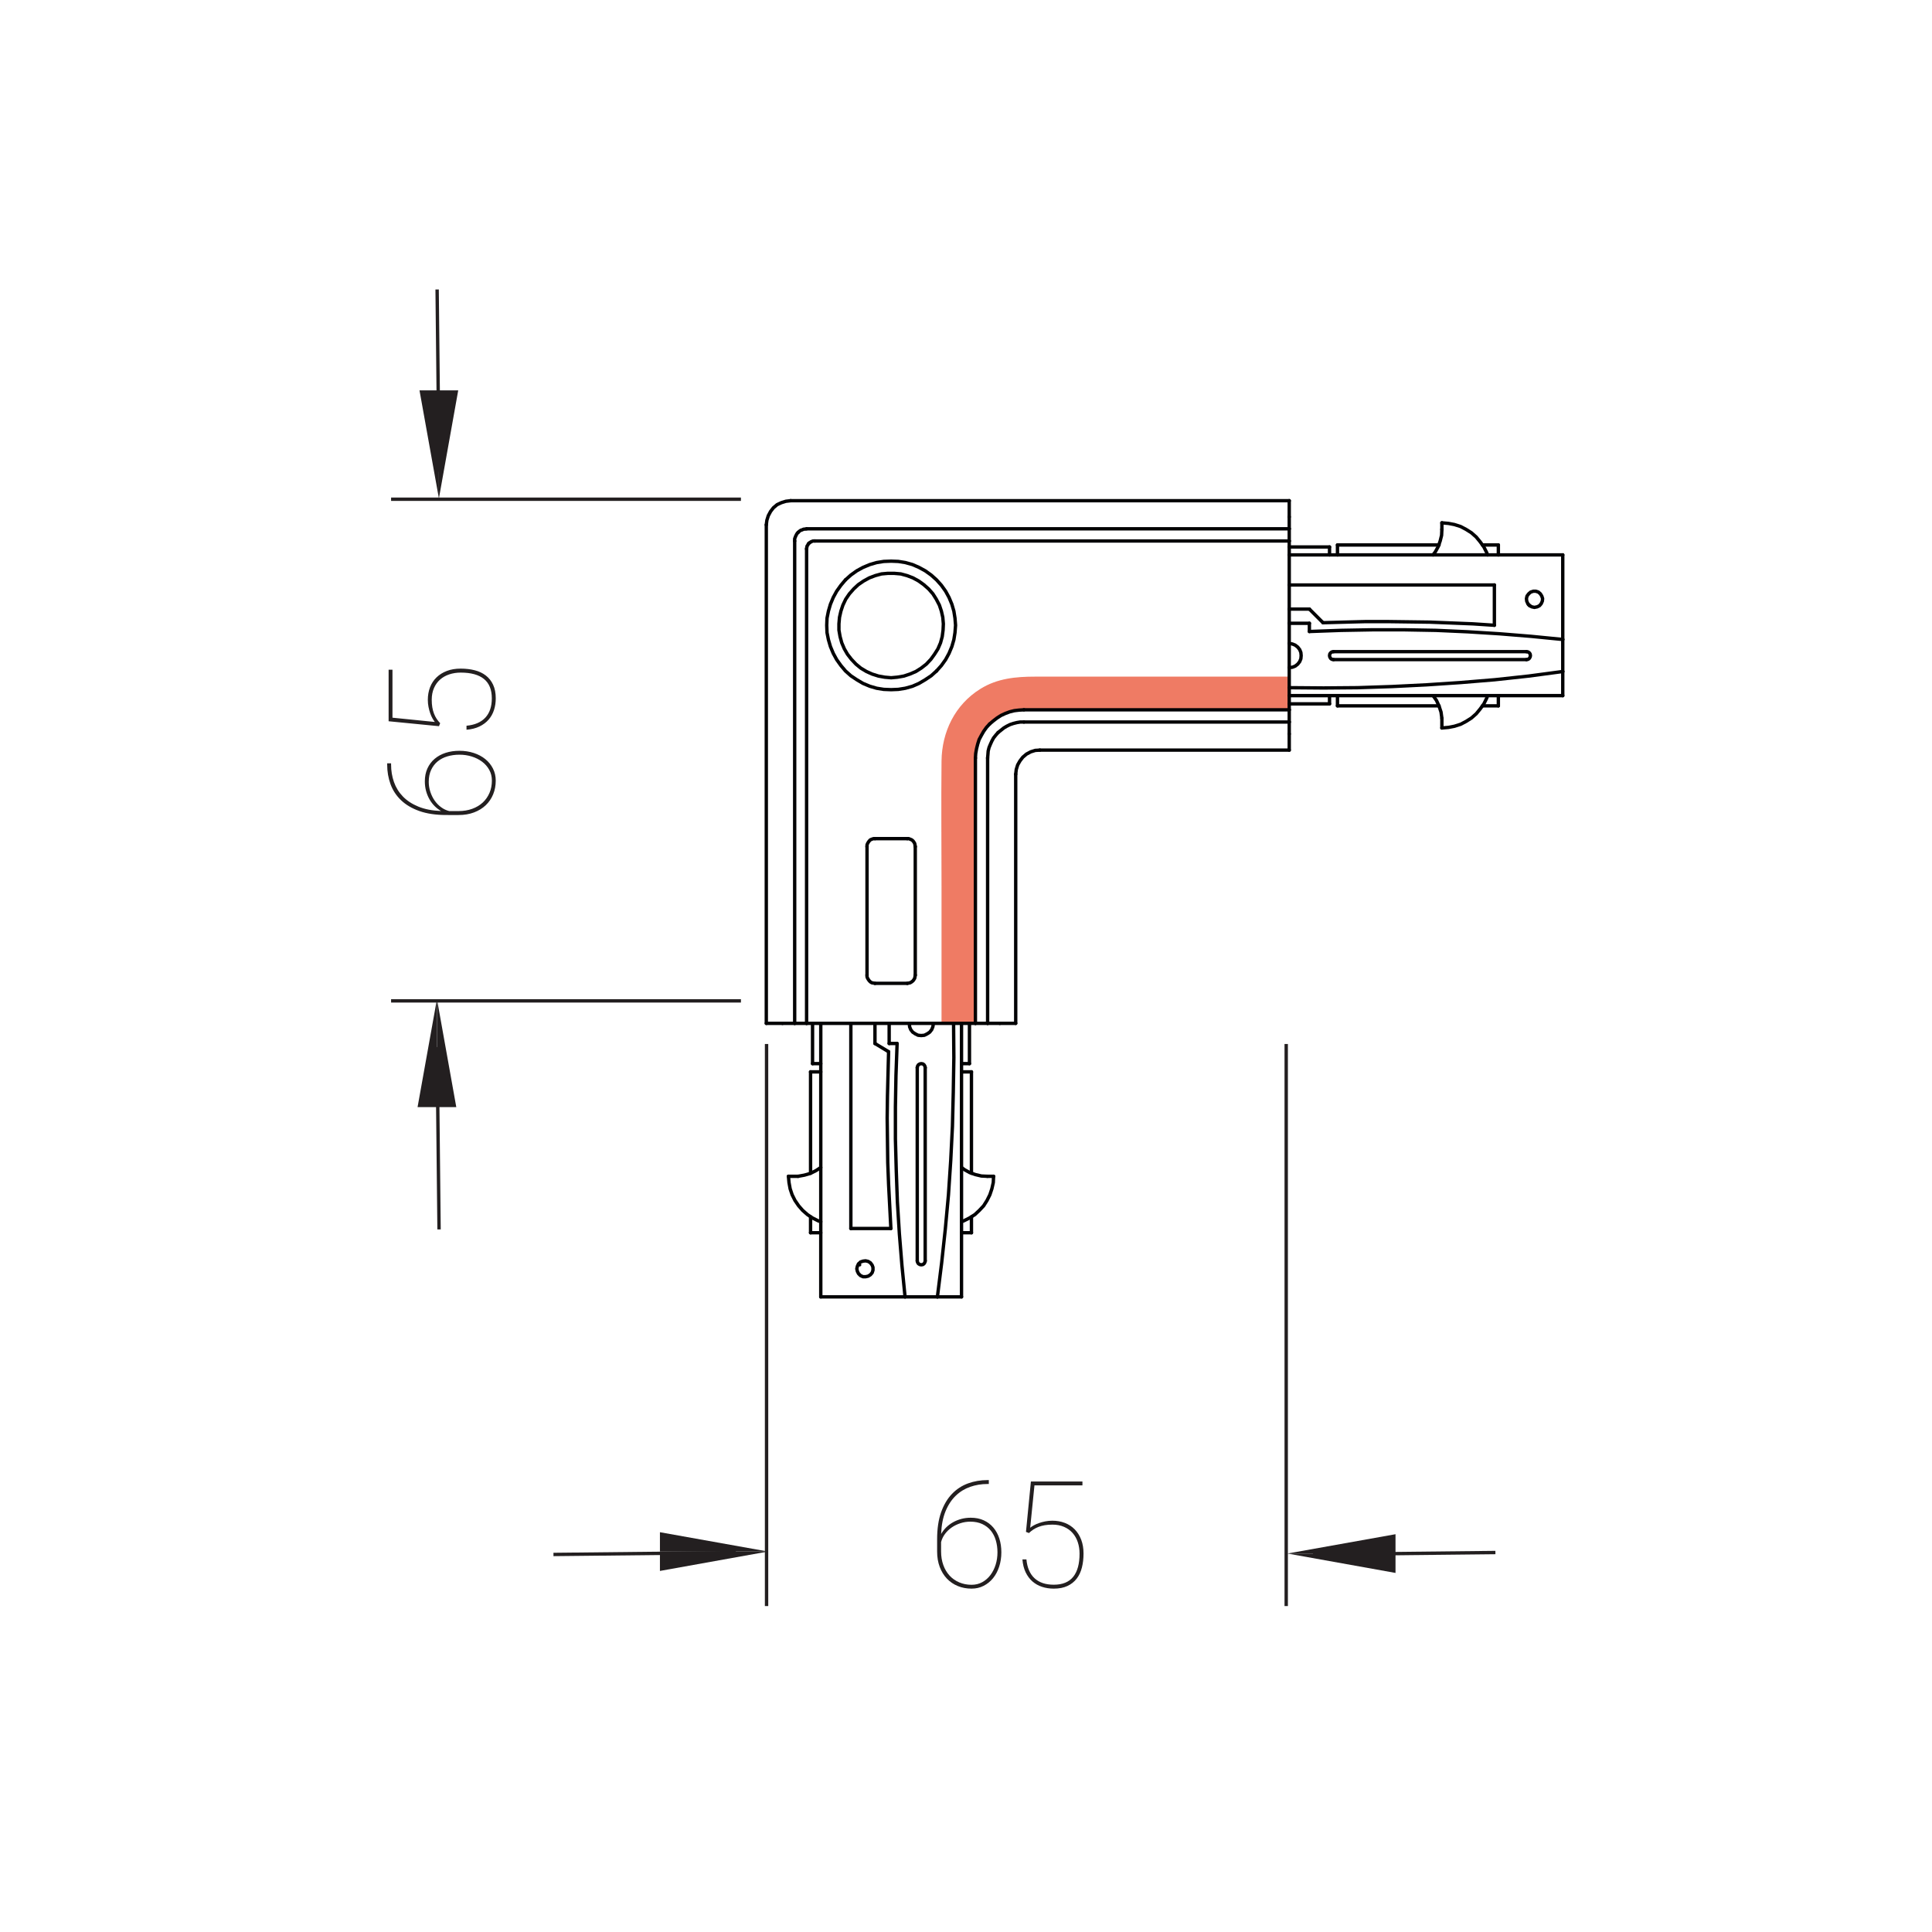 <?xml version="1.0" encoding="utf-8"?>
<!-- Generator: Adobe Illustrator 28.0.0, SVG Export Plug-In . SVG Version: 6.00 Build 0)  -->
<svg version="1.1" id="Слой_1" xmlns="http://www.w3.org/2000/svg" xmlns:xlink="http://www.w3.org/1999/xlink" x="0px" y="0px"
	 width="143px" height="143px" viewBox="0 0 143 143" enable-background="new 0 0 143 143" xml:space="preserve">
<g>
	<g opacity="0.75">
		<path fill="#E94F30" d="M95.413,50.082c-6.135,0-12.661,0-18.796,0c-1.427,0-2.805,0.128-4.058,0.91
			c-1.871,1.167-2.847,3.171-2.87,5.34c-0.034,3.118,0,6.239,0,9.358c0,3.183,0,6.855,0,10.038c1,0.024,1.292-0.045,2.5,0
			c0-5.952,0-12.393,0-18.344c0-1.107-0.069-2.185,0.568-3.169c0.87-1.343,2.239-1.632,3.706-1.632c3.253,0,6.505,0,9.758,0
			c2.934,0,6.186,0,9.12,0C95.387,51.116,95.413,50.082,95.413,50.082z"/>
	</g>
	<rect x="0" y="0" fill="none" width="143" height="143"/>
	
		<path fill-rule="evenodd" clip-rule="evenodd" fill="none" stroke="#231F20" stroke-width="0.25" stroke-linecap="round" stroke-linejoin="round" stroke-miterlimit="10" d="
		M140.555,71.537"/>
	
		<path fill="none" stroke="#231F20" stroke-width="0.25" stroke-linecap="round" stroke-linejoin="round" stroke-miterlimit="10" d="
		M140.555,69.691"/>
	
		<path fill-rule="evenodd" clip-rule="evenodd" fill="none" stroke="#231F20" stroke-width="0.25" stroke-linecap="round" stroke-linejoin="round" stroke-miterlimit="10" d="
		M104.281,63.867"/>
	
		<path fill="none" stroke="#231F20" stroke-width="0.25" stroke-linecap="round" stroke-linejoin="round" stroke-miterlimit="10" d="
		M104.281,62.021"/>
	
		<line fill-rule="evenodd" clip-rule="evenodd" fill="#231F20" stroke="#231F20" stroke-width="0.25" stroke-miterlimit="10" x1="32.497" y1="90.997" x2="32.354" y2="77.501"/>
	
		<line fill-rule="evenodd" clip-rule="evenodd" fill="#231F20" stroke="#231F20" stroke-width="0.25" stroke-miterlimit="10" x1="54.463" y1="114.913" x2="40.966" y2="115.056"/>
	
		<line fill-rule="evenodd" clip-rule="evenodd" fill="#231F20" stroke="#231F20" stroke-width="0.25" stroke-miterlimit="10" x1="110.685" y1="114.913" x2="97.188" y2="115.056"/>
	
		<line fill-rule="evenodd" clip-rule="evenodd" fill="#231F20" stroke="#231F20" stroke-width="0.25" stroke-miterlimit="10" x1="32.497" y1="34.923" x2="32.354" y2="21.426"/>
	
		<line fill-rule="evenodd" clip-rule="evenodd" fill="#231F20" stroke="#231F20" stroke-width="0.25" stroke-miterlimit="10" x1="28.947" y1="74.081" x2="54.841" y2="74.081"/>
	
		<line fill-rule="evenodd" clip-rule="evenodd" fill="#231F20" stroke="#231F20" stroke-width="0.25" stroke-miterlimit="10" x1="28.947" y1="36.951" x2="54.841" y2="36.951"/>
	<g>
		<polygon fill-rule="evenodd" clip-rule="evenodd" fill="#231F20" points="32.342,81.945 32.342,73.945 30.907,81.945 		"/>
		<polygon fill-rule="evenodd" clip-rule="evenodd" fill="#231F20" points="32.342,81.945 32.342,73.945 33.773,81.945 		"/>
	</g>
	<g>
		<polygon fill-rule="evenodd" clip-rule="evenodd" fill="#231F20" points="32.486,28.894 32.486,36.894 31.05,28.894 		"/>
		<polygon fill-rule="evenodd" clip-rule="evenodd" fill="#231F20" points="32.486,28.894 32.486,36.894 33.916,28.894 		"/>
	</g>
	<g>
		<g>
			<path fill="#231F20" d="M28.657,56.5h0.29v0.102c0,0.448,0.071,0.874,0.212,1.279c0.142,0.404,0.362,0.762,0.661,1.071
				c0.299,0.31,0.682,0.561,1.149,0.752c0.467,0.191,1.026,0.3,1.678,0.325c-0.172-0.098-0.331-0.219-0.478-0.365
				c-0.147-0.147-0.274-0.314-0.381-0.503c-0.107-0.188-0.191-0.394-0.252-0.617s-0.091-0.461-0.091-0.712
				c0-0.358,0.064-0.678,0.193-0.959s0.308-0.518,0.537-0.711s0.5-0.341,0.811-0.441c0.312-0.1,0.652-0.15,1.021-0.15
				c0.379,0,0.733,0.055,1.061,0.162c0.328,0.107,0.612,0.258,0.852,0.453s0.429,0.428,0.566,0.698
				c0.138,0.271,0.207,0.568,0.207,0.895c0,0.361-0.063,0.698-0.19,1.01c-0.127,0.312-0.31,0.581-0.548,0.809
				c-0.238,0.228-0.527,0.405-0.868,0.534s-0.722,0.193-1.144,0.193H33.04c-0.781,0-1.447-0.099-2.001-0.295
				c-0.553-0.197-1.006-0.465-1.358-0.804c-0.353-0.338-0.612-0.733-0.776-1.185s-0.247-0.931-0.247-1.439V56.5z M31.734,57.869
				c0,0.251,0.039,0.495,0.116,0.733c0.077,0.238,0.183,0.454,0.316,0.647c0.135,0.193,0.295,0.359,0.481,0.497
				s0.387,0.233,0.602,0.287h0.688c0.373,0,0.711-0.056,1.015-0.167c0.304-0.11,0.564-0.266,0.779-0.464
				c0.215-0.199,0.381-0.438,0.5-0.715s0.177-0.581,0.177-0.91c0-0.294-0.065-0.559-0.196-0.795
				c-0.131-0.236-0.307-0.438-0.529-0.604c-0.222-0.166-0.477-0.294-0.766-0.384c-0.288-0.09-0.591-0.134-0.91-0.134
				c-0.315,0-0.611,0.041-0.889,0.123c-0.278,0.082-0.519,0.207-0.723,0.373c-0.204,0.167-0.365,0.376-0.483,0.629
				C31.793,57.238,31.734,57.533,31.734,57.869z"/>
			<path fill="#231F20" d="M32.492,53.75l-3.728-0.365V49.57h0.285v3.551l3.137,0.316c-0.054-0.064-0.112-0.151-0.174-0.263
				c-0.063-0.111-0.119-0.237-0.169-0.379s-0.092-0.297-0.126-0.467c-0.034-0.17-0.051-0.347-0.051-0.529
				c0-0.337,0.055-0.646,0.164-0.929c0.109-0.283,0.269-0.527,0.478-0.73c0.21-0.205,0.465-0.364,0.766-0.479
				s0.641-0.172,1.021-0.172c0.376,0,0.723,0.04,1.039,0.121c0.317,0.08,0.591,0.209,0.822,0.387
				c0.23,0.177,0.412,0.405,0.542,0.685c0.131,0.279,0.196,0.616,0.196,1.01c0,0.308-0.044,0.597-0.132,0.864
				c-0.087,0.27-0.221,0.506-0.4,0.712s-0.405,0.374-0.677,0.505s-0.591,0.211-0.956,0.239v-0.296
				c0.612-0.057,1.078-0.258,1.396-0.602s0.478-0.817,0.478-1.423c0-0.645-0.194-1.123-0.583-1.437
				c-0.388-0.313-0.96-0.471-1.716-0.471c-0.304,0-0.588,0.044-0.852,0.132c-0.263,0.088-0.49,0.217-0.682,0.387
				c-0.192,0.17-0.342,0.381-0.451,0.632c-0.109,0.25-0.164,0.537-0.164,0.859c0,0.207,0.014,0.396,0.043,0.563
				s0.07,0.322,0.124,0.462s0.119,0.268,0.196,0.384c0.077,0.116,0.164,0.225,0.261,0.325L32.492,53.75z"/>
		</g>
	</g>
	
		<line fill-rule="evenodd" clip-rule="evenodd" fill="#231F20" stroke="#231F20" stroke-width="0.25" stroke-miterlimit="10" x1="95.201" y1="118.875" x2="95.201" y2="77.273"/>
	
		<line fill-rule="evenodd" clip-rule="evenodd" fill="#231F20" stroke="#231F20" stroke-width="0.25" stroke-miterlimit="10" x1="56.738" y1="118.875" x2="56.738" y2="77.273"/>
	<g>
		<polygon fill-rule="evenodd" clip-rule="evenodd" fill="#231F20" points="103.291,114.987 95.291,114.987 103.291,116.423 		"/>
		<polygon fill-rule="evenodd" clip-rule="evenodd" fill="#231F20" points="103.291,114.987 95.291,114.987 103.291,113.557 		"/>
	</g>
	<g>
		<polygon fill-rule="evenodd" clip-rule="evenodd" fill="#231F20" points="48.846,114.839 56.846,114.839 48.846,116.275 		"/>
		<polygon fill-rule="evenodd" clip-rule="evenodd" fill="#231F20" points="48.846,114.839 56.846,114.839 48.846,113.409 		"/>
	</g>
	<g>
		<g>
			<path fill="#231F20" d="M73.189,109.55v0.29h-0.102c-0.448,0-0.874,0.071-1.28,0.212c-0.404,0.142-0.762,0.362-1.071,0.661
				s-0.561,0.682-0.752,1.149c-0.191,0.467-0.3,1.026-0.325,1.679c0.098-0.172,0.219-0.331,0.365-0.479
				c0.147-0.146,0.314-0.273,0.503-0.381c0.188-0.107,0.394-0.191,0.617-0.253c0.224-0.061,0.461-0.091,0.712-0.091
				c0.359,0,0.678,0.064,0.959,0.193s0.518,0.308,0.711,0.537c0.193,0.229,0.341,0.499,0.441,0.811c0.1,0.312,0.15,0.652,0.15,1.021
				c0,0.38-0.055,0.733-0.162,1.061c-0.107,0.328-0.258,0.612-0.453,0.852c-0.195,0.24-0.428,0.429-0.698,0.566
				c-0.271,0.139-0.568,0.207-0.895,0.207c-0.361,0-0.698-0.063-1.01-0.19s-0.581-0.31-0.809-0.548s-0.405-0.527-0.534-0.867
				c-0.129-0.341-0.193-0.722-0.193-1.145v-0.902c0-0.78,0.099-1.447,0.295-2.001c0.197-0.553,0.465-1.006,0.804-1.358
				c0.338-0.353,0.733-0.611,1.185-0.776c0.452-0.164,0.931-0.247,1.44-0.247H73.189z M71.82,112.628
				c-0.251,0-0.495,0.038-0.733,0.115s-0.454,0.183-0.647,0.316c-0.193,0.135-0.359,0.295-0.497,0.481
				c-0.138,0.186-0.233,0.387-0.287,0.602v0.688c0,0.372,0.056,0.711,0.167,1.015c0.11,0.305,0.266,0.564,0.464,0.779
				c0.199,0.215,0.438,0.381,0.715,0.499s0.581,0.178,0.91,0.178c0.294,0,0.559-0.065,0.795-0.196s0.438-0.307,0.604-0.529
				c0.166-0.222,0.294-0.477,0.384-0.766c0.09-0.288,0.134-0.591,0.134-0.91c0-0.314-0.041-0.611-0.123-0.889
				s-0.207-0.519-0.373-0.723c-0.167-0.204-0.376-0.365-0.629-0.483C72.451,112.687,72.156,112.628,71.82,112.628z"/>
			<path fill="#231F20" d="M75.939,113.385l0.365-3.728h3.814v0.285h-3.551l-0.316,3.137c0.064-0.054,0.151-0.112,0.263-0.175
				s0.237-0.119,0.379-0.169c0.142-0.051,0.297-0.093,0.467-0.127c0.17-0.033,0.347-0.051,0.529-0.051
				c0.337,0,0.646,0.055,0.929,0.164c0.283,0.109,0.527,0.269,0.73,0.478c0.205,0.21,0.364,0.465,0.479,0.766
				s0.172,0.642,0.172,1.021c0,0.376-0.04,0.723-0.121,1.039c-0.08,0.317-0.209,0.591-0.387,0.822
				c-0.177,0.23-0.405,0.412-0.685,0.542c-0.279,0.131-0.616,0.196-1.01,0.196c-0.308,0-0.597-0.044-0.864-0.132
				c-0.27-0.087-0.506-0.221-0.712-0.399c-0.206-0.18-0.374-0.405-0.505-0.677c-0.131-0.272-0.211-0.591-0.239-0.956h0.296
				c0.057,0.612,0.258,1.077,0.602,1.396c0.344,0.318,0.817,0.478,1.423,0.478c0.645,0,1.123-0.194,1.437-0.583
				c0.313-0.388,0.471-0.96,0.471-1.716c0-0.304-0.044-0.588-0.132-0.852c-0.088-0.263-0.217-0.49-0.387-0.682
				s-0.381-0.342-0.632-0.451c-0.25-0.109-0.537-0.164-0.859-0.164c-0.207,0-0.396,0.015-0.563,0.043
				c-0.168,0.029-0.322,0.07-0.462,0.124s-0.268,0.119-0.384,0.195c-0.116,0.077-0.225,0.164-0.325,0.261L75.939,113.385z"/>
		</g>
	</g>
	<g>
		
			<polyline fill="none" stroke="#020204" stroke-width="0.25" stroke-linecap="round" stroke-linejoin="round" stroke-miterlimit="10" points="
			75.179,57.306 75.221,56.949 75.326,56.613 75.494,56.319 75.704,56.046 75.977,55.815 76.292,55.647 76.628,55.542 
			76.964,55.521 		"/>
		
			<polyline fill="none" stroke="#020204" stroke-width="0.25" stroke-linecap="round" stroke-linejoin="round" stroke-miterlimit="10" points="
			95.425,54.323 95.425,54.575 95.425,54.827 95.425,55.016 95.425,55.205 95.425,55.332 95.425,55.437 95.425,55.5 95.425,55.521 
					"/>
		
			<line fill="none" stroke="#020204" stroke-width="0.25" stroke-linecap="round" stroke-linejoin="round" stroke-miterlimit="10" x1="95.425" y1="55.521" x2="76.964" y2="55.521"/>
		
			<polyline fill="none" stroke="#020204" stroke-width="0.25" stroke-linecap="round" stroke-linejoin="round" stroke-miterlimit="10" points="
			75.179,75.745 75.158,75.745 75.095,75.745 75.011,75.745 74.864,75.745 74.696,75.745 74.486,75.745 74.255,75.745 
			74.003,75.745 		"/>
		
			<line fill="none" stroke="#020204" stroke-width="0.25" stroke-linecap="round" stroke-linejoin="round" stroke-miterlimit="10" x1="75.179" y1="57.306" x2="75.179" y2="75.745"/>
		
			<polyline fill="none" stroke="#020204" stroke-width="0.25" stroke-linecap="round" stroke-linejoin="round" stroke-miterlimit="10" points="
			95.425,37.06 95.425,37.081 95.425,37.144 95.425,37.249 95.425,37.375 95.425,37.564 95.425,37.753 95.425,37.984 95.425,38.257 
					"/>
		
			<line fill="none" stroke="#020204" stroke-width="0.25" stroke-linecap="round" stroke-linejoin="round" stroke-miterlimit="10" x1="58.525" y1="37.06" x2="95.425" y2="37.06"/>
		
			<polyline fill="none" stroke="#020204" stroke-width="0.25" stroke-linecap="round" stroke-linejoin="round" stroke-miterlimit="10" points="
			57.916,75.745 57.664,75.745 57.433,75.745 57.223,75.745 57.055,75.745 56.908,75.745 56.803,75.745 56.74,75.745 56.719,75.745 
					"/>
		
			<line fill="none" stroke="#020204" stroke-width="0.25" stroke-linecap="round" stroke-linejoin="round" stroke-miterlimit="10" x1="56.719" y1="75.745" x2="56.719" y2="38.845"/>
		
			<polyline fill="none" stroke="#020204" stroke-width="0.25" stroke-linecap="round" stroke-linejoin="round" stroke-miterlimit="10" points="
			58.525,37.06 58.168,37.102 57.832,37.207 57.517,37.354 57.244,37.585 57.034,37.858 56.866,38.173 56.761,38.509 56.719,38.845 
					"/>
		
			<line fill="none" stroke="#020204" stroke-width="0.25" stroke-linecap="round" stroke-linejoin="round" stroke-miterlimit="10" x1="95.425" y1="53.441" x2="95.425" y2="52.538"/>
		
			<line fill="none" stroke="#020204" stroke-width="0.25" stroke-linecap="round" stroke-linejoin="round" stroke-miterlimit="10" x1="72.197" y1="75.745" x2="73.1" y2="75.745"/>
		
			<line fill="none" stroke="#020204" stroke-width="0.25" stroke-linecap="round" stroke-linejoin="round" stroke-miterlimit="10" x1="95.425" y1="40.042" x2="95.425" y2="39.139"/>
		
			<line fill="none" stroke="#020204" stroke-width="0.25" stroke-linecap="round" stroke-linejoin="round" stroke-miterlimit="10" x1="58.819" y1="75.745" x2="59.701" y2="75.745"/>
		
			<polyline fill="none" stroke="#020204" stroke-width="0.25" stroke-linecap="round" stroke-linejoin="round" stroke-miterlimit="10" points="
			65.96,50.165 66.422,50.123 66.905,50.039 67.346,49.892 67.787,49.703 68.186,49.451 68.564,49.157 68.9,48.8 69.173,48.422 
			69.425,48.023 69.614,47.582 69.74,47.12 69.803,46.637 69.824,46.175 69.782,45.692 69.677,45.23 69.53,44.789 69.299,44.348 
			69.047,43.949 68.732,43.592 68.375,43.277 67.997,43.004 67.577,42.773 67.136,42.605 66.674,42.479 66.191,42.437 
			65.708,42.437 65.246,42.479 64.783,42.605 64.342,42.773 63.922,43.004 63.523,43.277 63.187,43.592 62.872,43.949 
			62.599,44.348 62.389,44.789 62.242,45.23 62.137,45.692 62.095,46.175 62.095,46.637 62.179,47.12 62.305,47.582 62.494,48.023 
			62.725,48.422 63.019,48.8 63.355,49.157 63.712,49.451 64.132,49.703 64.552,49.892 65.015,50.039 65.477,50.123 65.96,50.165 		
			"/>
		
			<polyline fill="none" stroke="#020204" stroke-width="0.25" stroke-linecap="round" stroke-linejoin="round" stroke-miterlimit="10" points="
			73.1,56.109 73.121,55.857 73.142,55.584 73.205,55.332 73.31,55.079 73.415,54.848 73.541,54.617 73.709,54.407 73.877,54.218 		
			"/>
		
			<line fill="none" stroke="#020204" stroke-width="0.25" stroke-linecap="round" stroke-linejoin="round" stroke-miterlimit="10" x1="73.1" y1="75.745" x2="73.1" y2="56.109"/>
		
			<line fill="none" stroke="#020204" stroke-width="0.25" stroke-linecap="round" stroke-linejoin="round" stroke-miterlimit="10" x1="74.003" y1="75.745" x2="73.1" y2="75.745"/>
		
			<line fill="none" stroke="#020204" stroke-width="0.25" stroke-linecap="round" stroke-linejoin="round" stroke-miterlimit="10" x1="95.425" y1="54.323" x2="95.425" y2="53.441"/>
		
			<line fill="none" stroke="#020204" stroke-width="0.25" stroke-linecap="round" stroke-linejoin="round" stroke-miterlimit="10" x1="75.788" y1="53.441" x2="95.425" y2="53.441"/>
		
			<polyline fill="none" stroke="#020204" stroke-width="0.25" stroke-linecap="round" stroke-linejoin="round" stroke-miterlimit="10" points="
			73.877,54.218 74.087,54.05 74.297,53.882 74.507,53.756 74.759,53.63 75.011,53.546 75.263,53.483 75.515,53.441 75.788,53.441 
					"/>
		
			<polyline fill="none" stroke="#020204" stroke-width="0.25" stroke-linecap="round" stroke-linejoin="round" stroke-miterlimit="10" points="
			59.701,40.631 59.701,40.568 59.722,40.526 59.722,40.463 59.743,40.4 59.785,40.358 59.806,40.295 59.848,40.252 59.869,40.21 		
			"/>
		
			<line fill="none" stroke="#020204" stroke-width="0.25" stroke-linecap="round" stroke-linejoin="round" stroke-miterlimit="10" x1="64.762" y1="72.784" x2="67.157" y2="72.784"/>
		
			<polyline fill="none" stroke="#020204" stroke-width="0.25" stroke-linecap="round" stroke-linejoin="round" stroke-miterlimit="10" points="
			64.174,72.175 64.174,72.301 64.216,72.406 64.279,72.511 64.342,72.595 64.426,72.679 64.531,72.742 64.657,72.763 
			64.762,72.784 		"/>
		
			<line fill="none" stroke="#020204" stroke-width="0.25" stroke-linecap="round" stroke-linejoin="round" stroke-miterlimit="10" x1="64.174" y1="62.661" x2="64.174" y2="72.175"/>
		
			<polyline fill="none" stroke="#020204" stroke-width="0.25" stroke-linecap="round" stroke-linejoin="round" stroke-miterlimit="10" points="
			64.762,62.073 64.657,62.073 64.531,62.115 64.426,62.157 64.342,62.241 64.279,62.325 64.216,62.43 64.174,62.535 64.174,62.661 
					"/>
		
			<line fill="none" stroke="#020204" stroke-width="0.25" stroke-linecap="round" stroke-linejoin="round" stroke-miterlimit="10" x1="67.157" y1="62.073" x2="64.762" y2="62.073"/>
		
			<polyline fill="none" stroke="#020204" stroke-width="0.25" stroke-linecap="round" stroke-linejoin="round" stroke-miterlimit="10" points="
			67.745,62.661 67.724,62.535 67.703,62.43 67.64,62.325 67.577,62.241 67.472,62.157 67.367,62.115 67.262,62.073 67.157,62.073 
					"/>
		
			<line fill="none" stroke="#020204" stroke-width="0.25" stroke-linecap="round" stroke-linejoin="round" stroke-miterlimit="10" x1="67.745" y1="72.175" x2="67.745" y2="62.661"/>
		
			<polyline fill="none" stroke="#020204" stroke-width="0.25" stroke-linecap="round" stroke-linejoin="round" stroke-miterlimit="10" points="
			67.157,72.784 67.262,72.763 67.367,72.742 67.472,72.679 67.577,72.595 67.64,72.511 67.703,72.406 67.724,72.301 67.745,72.175 
					"/>
		
			<polyline fill="none" stroke="#020204" stroke-width="0.25" stroke-linecap="round" stroke-linejoin="round" stroke-miterlimit="10" points="
			69.32,49.661 68.921,50.018 68.48,50.312 68.018,50.585 67.535,50.795 67.01,50.942 66.485,51.026 65.96,51.047 65.414,51.026 
			64.888,50.942 64.384,50.795 63.88,50.585 63.418,50.312 62.977,50.018 62.578,49.661 62.242,49.262 61.927,48.821 61.675,48.359 
			61.465,47.855 61.318,47.351 61.213,46.826 61.192,46.28 61.213,45.755 61.318,45.23 61.465,44.726 61.675,44.222 61.927,43.76 
			62.242,43.319 62.578,42.92 		"/>
		
			<line fill="none" stroke="#020204" stroke-width="0.25" stroke-linecap="round" stroke-linejoin="round" stroke-miterlimit="10" x1="59.701" y1="75.745" x2="59.701" y2="40.631"/>
		
			<line fill="none" stroke="#020204" stroke-width="0.25" stroke-linecap="round" stroke-linejoin="round" stroke-miterlimit="10" x1="72.197" y1="75.745" x2="59.701" y2="75.745"/>
		
			<line fill="none" stroke="#020204" stroke-width="0.25" stroke-linecap="round" stroke-linejoin="round" stroke-miterlimit="10" x1="72.197" y1="56.109" x2="72.197" y2="75.745"/>
		
			<polyline fill="none" stroke="#020204" stroke-width="0.25" stroke-linecap="round" stroke-linejoin="round" stroke-miterlimit="10" points="
			72.197,56.109 72.218,55.773 72.281,55.416 72.365,55.079 72.47,54.743 72.638,54.428 72.806,54.134 73.016,53.84 73.247,53.588 
					"/>
		
			<line fill="none" stroke="#020204" stroke-width="0.25" stroke-linecap="round" stroke-linejoin="round" stroke-miterlimit="10" x1="95.425" y1="52.538" x2="95.425" y2="40.042"/>
		
			<line fill="none" stroke="#020204" stroke-width="0.25" stroke-linecap="round" stroke-linejoin="round" stroke-miterlimit="10" x1="60.31" y1="40.042" x2="95.425" y2="40.042"/>
		
			<polyline fill="none" stroke="#020204" stroke-width="0.25" stroke-linecap="round" stroke-linejoin="round" stroke-miterlimit="10" points="
			59.869,40.21 59.932,40.168 59.974,40.147 60.016,40.105 60.079,40.084 60.121,40.063 60.184,40.042 60.247,40.042 60.31,40.042 
					"/>
		
			<polyline fill="none" stroke="#020204" stroke-width="0.25" stroke-linecap="round" stroke-linejoin="round" stroke-miterlimit="10" points="
			69.32,49.661 69.677,49.262 69.992,48.821 70.244,48.359 70.454,47.855 70.601,47.351 70.685,46.826 70.727,46.28 70.685,45.755 
			70.601,45.23 70.454,44.726 70.244,44.222 69.992,43.76 69.677,43.319 69.32,42.92 68.921,42.563 68.48,42.248 68.018,41.996 
			67.535,41.786 67.01,41.639 66.485,41.555 65.96,41.534 65.414,41.555 64.888,41.639 64.384,41.786 63.88,41.996 63.418,42.248 
			62.977,42.563 62.578,42.92 		"/>
		
			<polyline fill="none" stroke="#020204" stroke-width="0.25" stroke-linecap="round" stroke-linejoin="round" stroke-miterlimit="10" points="
			75.788,52.538 75.431,52.559 75.074,52.601 74.738,52.685 74.402,52.811 74.087,52.958 73.793,53.147 73.52,53.357 73.247,53.588 
					"/>
		
			<line fill="none" stroke="#020204" stroke-width="0.25" stroke-linecap="round" stroke-linejoin="round" stroke-miterlimit="10" x1="95.425" y1="52.538" x2="75.788" y2="52.538"/>
		
			<line fill="none" stroke="#020204" stroke-width="0.25" stroke-linecap="round" stroke-linejoin="round" stroke-miterlimit="10" x1="58.819" y1="75.745" x2="57.916" y2="75.745"/>
		
			<line fill="none" stroke="#020204" stroke-width="0.25" stroke-linecap="round" stroke-linejoin="round" stroke-miterlimit="10" x1="58.819" y1="40.042" x2="58.819" y2="75.745"/>
		
			<polyline fill="none" stroke="#020204" stroke-width="0.25" stroke-linecap="round" stroke-linejoin="round" stroke-miterlimit="10" points="
			58.819,40.042 58.819,39.958 58.819,39.874 58.861,39.769 58.882,39.706 58.924,39.622 58.966,39.538 59.008,39.475 
			59.071,39.412 		"/>
		
			<line fill="none" stroke="#020204" stroke-width="0.25" stroke-linecap="round" stroke-linejoin="round" stroke-miterlimit="10" x1="95.425" y1="39.139" x2="95.425" y2="38.257"/>
		
			<polyline fill="none" stroke="#020204" stroke-width="0.25" stroke-linecap="round" stroke-linejoin="round" stroke-miterlimit="10" points="
			59.701,39.139 59.617,39.16 59.533,39.16 59.449,39.181 59.365,39.223 59.281,39.244 59.218,39.286 59.134,39.349 59.071,39.412 
					"/>
		
			<line fill="none" stroke="#020204" stroke-width="0.25" stroke-linecap="round" stroke-linejoin="round" stroke-miterlimit="10" x1="95.425" y1="39.139" x2="59.701" y2="39.139"/>
		
			<polyline fill="none" stroke="#020204" stroke-width="0.25" stroke-linecap="round" stroke-linejoin="round" stroke-miterlimit="10" points="
			59.071,87.065 59.533,86.981 59.974,86.855 60.394,86.645 60.751,86.414 		"/>
		
			<line fill="none" stroke="#020204" stroke-width="0.25" stroke-linecap="round" stroke-linejoin="round" stroke-miterlimit="10" x1="58.357" y1="87.065" x2="59.071" y2="87.065"/>
		
			<polyline fill="none" stroke="#020204" stroke-width="0.25" stroke-linecap="round" stroke-linejoin="round" stroke-miterlimit="10" points="
			60.751,90.425 60.562,90.362 60.142,90.152 59.764,89.9 59.407,89.585 59.113,89.249 58.84,88.85 58.63,88.43 58.483,87.989 
			58.399,87.527 58.357,87.065 		"/>
		
			<polyline fill="none" stroke="#020204" stroke-width="0.25" stroke-linecap="round" stroke-linejoin="round" stroke-miterlimit="10" points="
			73.541,87.065 73.52,87.527 73.415,87.989 73.268,88.43 73.058,88.85 72.806,89.249 72.491,89.585 72.155,89.9 71.756,90.152 
			71.336,90.362 71.168,90.425 		"/>
		
			<line fill="none" stroke="#020204" stroke-width="0.25" stroke-linecap="round" stroke-linejoin="round" stroke-miterlimit="10" x1="73.079" y1="87.065" x2="73.541" y2="87.065"/>
		
			<polyline fill="none" stroke="#020204" stroke-width="0.25" stroke-linecap="round" stroke-linejoin="round" stroke-miterlimit="10" points="
			71.168,86.414 71.399,86.582 71.777,86.792 72.197,86.939 72.638,87.044 73.079,87.065 		"/>
		
			<line fill="none" stroke="#020204" stroke-width="0.25" stroke-linecap="round" stroke-linejoin="round" stroke-miterlimit="10" x1="71.903" y1="91.244" x2="71.168" y2="91.244"/>
		
			<line fill="none" stroke="#020204" stroke-width="0.25" stroke-linecap="round" stroke-linejoin="round" stroke-miterlimit="10" x1="71.903" y1="79.336" x2="71.168" y2="79.336"/>
		
			<line fill="none" stroke="#020204" stroke-width="0.25" stroke-linecap="round" stroke-linejoin="round" stroke-miterlimit="10" x1="71.903" y1="90.068" x2="71.903" y2="91.244"/>
		
			<line fill="none" stroke="#020204" stroke-width="0.25" stroke-linecap="round" stroke-linejoin="round" stroke-miterlimit="10" x1="71.903" y1="79.336" x2="71.903" y2="86.834"/>
		
			<line fill="none" stroke="#020204" stroke-width="0.25" stroke-linecap="round" stroke-linejoin="round" stroke-miterlimit="10" x1="60.751" y1="91.244" x2="59.995" y2="91.244"/>
		
			<line fill="none" stroke="#020204" stroke-width="0.25" stroke-linecap="round" stroke-linejoin="round" stroke-miterlimit="10" x1="60.751" y1="79.336" x2="59.995" y2="79.336"/>
		
			<line fill="none" stroke="#020204" stroke-width="0.25" stroke-linecap="round" stroke-linejoin="round" stroke-miterlimit="10" x1="59.995" y1="90.068" x2="59.995" y2="91.244"/>
		
			<line fill="none" stroke="#020204" stroke-width="0.25" stroke-linecap="round" stroke-linejoin="round" stroke-miterlimit="10" x1="59.995" y1="79.336" x2="59.995" y2="86.834"/>
		
			<line fill="none" stroke="#020204" stroke-width="0.25" stroke-linecap="round" stroke-linejoin="round" stroke-miterlimit="10" x1="71.168" y1="78.727" x2="71.756" y2="78.727"/>
		
			<line fill="none" stroke="#020204" stroke-width="0.25" stroke-linecap="round" stroke-linejoin="round" stroke-miterlimit="10" x1="71.756" y1="75.745" x2="71.756" y2="78.727"/>
		
			<line fill="none" stroke="#020204" stroke-width="0.25" stroke-linecap="round" stroke-linejoin="round" stroke-miterlimit="10" x1="60.142" y1="75.745" x2="60.142" y2="78.727"/>
		
			<line fill="none" stroke="#020204" stroke-width="0.25" stroke-linecap="round" stroke-linejoin="round" stroke-miterlimit="10" x1="60.142" y1="78.727" x2="60.751" y2="78.727"/>
		
			<line fill="none" stroke="#020204" stroke-width="0.25" stroke-linecap="round" stroke-linejoin="round" stroke-miterlimit="10" x1="63.544" y1="93.554" x2="63.628" y2="93.617"/>
		
			<polyline fill="none" stroke="#020204" stroke-width="0.25" stroke-linecap="round" stroke-linejoin="round" stroke-miterlimit="10" points="
			69.383,95.99 69.698,93.47 69.971,90.95 70.202,88.43 70.37,85.889 70.496,83.368 70.559,80.827 70.601,78.286 70.58,75.745 		"/>
		
			<line fill="none" stroke="#020204" stroke-width="0.25" stroke-linecap="round" stroke-linejoin="round" stroke-miterlimit="10" x1="71.168" y1="95.99" x2="69.383" y2="95.99"/>
		
			<line fill="none" stroke="#020204" stroke-width="0.25" stroke-linecap="round" stroke-linejoin="round" stroke-miterlimit="10" x1="71.168" y1="95.99" x2="71.168" y2="75.745"/>
		
			<polyline fill="none" stroke="#020204" stroke-width="0.25" stroke-linecap="round" stroke-linejoin="round" stroke-miterlimit="10" points="
			63.418,93.911 63.46,93.722 63.544,93.554 63.691,93.407 63.88,93.344 64.069,93.323 64.258,93.365 64.426,93.47 64.552,93.638 
			64.615,93.806 64.615,94.016 64.552,94.205 64.426,94.352 64.258,94.457 64.069,94.499 63.88,94.499 63.691,94.415 63.544,94.268 
			63.46,94.1 63.418,93.911 		"/>
		
			<line fill="none" stroke="#020204" stroke-width="0.25" stroke-linecap="round" stroke-linejoin="round" stroke-miterlimit="10" x1="62.977" y1="90.929" x2="65.939" y2="90.929"/>
		
			<line fill="none" stroke="#020204" stroke-width="0.25" stroke-linecap="round" stroke-linejoin="round" stroke-miterlimit="10" x1="62.977" y1="75.745" x2="62.977" y2="90.929"/>
		
			<line fill="none" stroke="#020204" stroke-width="0.25" stroke-linecap="round" stroke-linejoin="round" stroke-miterlimit="10" x1="60.751" y1="95.99" x2="60.751" y2="75.745"/>
		
			<line fill="none" stroke="#020204" stroke-width="0.25" stroke-linecap="round" stroke-linejoin="round" stroke-miterlimit="10" x1="66.989" y1="95.99" x2="60.751" y2="95.99"/>
		
			<polyline fill="none" stroke="#020204" stroke-width="0.25" stroke-linecap="round" stroke-linejoin="round" stroke-miterlimit="10" points="
			66.401,77.236 66.317,79.588 66.275,81.94 66.275,84.292 66.338,86.624 66.422,88.976 66.569,91.328 66.758,93.659 66.989,95.99 
					"/>
		
			<line fill="none" stroke="#020204" stroke-width="0.25" stroke-linecap="round" stroke-linejoin="round" stroke-miterlimit="10" x1="65.813" y1="77.236" x2="66.401" y2="77.236"/>
		
			<line fill="none" stroke="#020204" stroke-width="0.25" stroke-linecap="round" stroke-linejoin="round" stroke-miterlimit="10" x1="65.813" y1="75.745" x2="65.813" y2="77.236"/>
		
			<line fill="none" stroke="#020204" stroke-width="0.25" stroke-linecap="round" stroke-linejoin="round" stroke-miterlimit="10" x1="64.762" y1="77.236" x2="64.762" y2="75.745"/>
		
			<line fill="none" stroke="#020204" stroke-width="0.25" stroke-linecap="round" stroke-linejoin="round" stroke-miterlimit="10" x1="65.771" y1="77.845" x2="64.762" y2="77.236"/>
		
			<polyline fill="none" stroke="#020204" stroke-width="0.25" stroke-linecap="round" stroke-linejoin="round" stroke-miterlimit="10" points="
			65.939,90.929 65.855,89.291 65.771,87.674 65.708,86.036 65.687,84.397 65.666,82.759 65.687,81.121 65.729,79.483 
			65.771,77.845 		"/>
		
			<line fill="none" stroke="#020204" stroke-width="0.25" stroke-linecap="round" stroke-linejoin="round" stroke-miterlimit="10" x1="98.995" y1="51.488" x2="98.995" y2="52.244"/>
		
			<line fill="none" stroke="#020204" stroke-width="0.25" stroke-linecap="round" stroke-linejoin="round" stroke-miterlimit="10" x1="110.903" y1="51.488" x2="110.903" y2="52.244"/>
		
			<line fill="none" stroke="#020204" stroke-width="0.25" stroke-linecap="round" stroke-linejoin="round" stroke-miterlimit="10" x1="109.726" y1="52.244" x2="110.903" y2="52.244"/>
		
			<line fill="none" stroke="#020204" stroke-width="0.25" stroke-linecap="round" stroke-linejoin="round" stroke-miterlimit="10" x1="98.995" y1="52.244" x2="106.513" y2="52.244"/>
		
			<line fill="none" stroke="#020204" stroke-width="0.25" stroke-linecap="round" stroke-linejoin="round" stroke-miterlimit="10" x1="98.995" y1="40.337" x2="98.995" y2="41.072"/>
		
			<line fill="none" stroke="#020204" stroke-width="0.25" stroke-linecap="round" stroke-linejoin="round" stroke-miterlimit="10" x1="109.726" y1="40.337" x2="110.903" y2="40.337"/>
		
			<line fill="none" stroke="#020204" stroke-width="0.25" stroke-linecap="round" stroke-linejoin="round" stroke-miterlimit="10" x1="98.995" y1="40.337" x2="106.513" y2="40.337"/>
		
			<line fill="none" stroke="#020204" stroke-width="0.25" stroke-linecap="round" stroke-linejoin="round" stroke-miterlimit="10" x1="110.903" y1="40.337" x2="110.903" y2="41.072"/>
		
			<polyline fill="none" stroke="#020204" stroke-width="0.25" stroke-linecap="round" stroke-linejoin="round" stroke-miterlimit="10" points="
			106.723,53.168 106.66,52.706 106.513,52.265 106.324,51.845 106.072,51.488 		"/>
		
			<line fill="none" stroke="#020204" stroke-width="0.25" stroke-linecap="round" stroke-linejoin="round" stroke-miterlimit="10" x1="106.723" y1="53.882" x2="106.723" y2="53.168"/>
		
			<polyline fill="none" stroke="#020204" stroke-width="0.25" stroke-linecap="round" stroke-linejoin="round" stroke-miterlimit="10" points="
			110.104,51.488 110.041,51.677 109.831,52.097 109.558,52.475 109.264,52.832 108.907,53.147 108.508,53.399 108.109,53.609 
			107.647,53.756 107.206,53.84 106.723,53.882 		"/>
		
			<polyline fill="none" stroke="#020204" stroke-width="0.25" stroke-linecap="round" stroke-linejoin="round" stroke-miterlimit="10" points="
			106.723,38.698 107.206,38.74 107.647,38.824 108.109,38.971 108.508,39.181 108.907,39.433 109.264,39.748 109.558,40.105 
			109.831,40.484 110.041,40.904 110.104,41.072 		"/>
		
			<line fill="none" stroke="#020204" stroke-width="0.25" stroke-linecap="round" stroke-linejoin="round" stroke-miterlimit="10" x1="106.723" y1="39.181" x2="106.723" y2="38.698"/>
		
			<polyline fill="none" stroke="#020204" stroke-width="0.25" stroke-linecap="round" stroke-linejoin="round" stroke-miterlimit="10" points="
			106.072,41.072 106.24,40.841 106.45,40.463 106.597,40.042 106.702,39.622 106.723,39.181 		"/>
		
			<line fill="none" stroke="#020204" stroke-width="0.25" stroke-linecap="round" stroke-linejoin="round" stroke-miterlimit="10" x1="98.407" y1="52.097" x2="98.407" y2="51.488"/>
		
			<line fill="none" stroke="#020204" stroke-width="0.25" stroke-linecap="round" stroke-linejoin="round" stroke-miterlimit="10" x1="95.425" y1="52.097" x2="98.407" y2="52.097"/>
		
			<line fill="none" stroke="#020204" stroke-width="0.25" stroke-linecap="round" stroke-linejoin="round" stroke-miterlimit="10" x1="98.407" y1="41.072" x2="98.407" y2="40.484"/>
		
			<line fill="none" stroke="#020204" stroke-width="0.25" stroke-linecap="round" stroke-linejoin="round" stroke-miterlimit="10" x1="95.425" y1="40.484" x2="98.407" y2="40.484"/>
		
			<line fill="none" stroke="#020204" stroke-width="0.25" stroke-linecap="round" stroke-linejoin="round" stroke-miterlimit="10" x1="113.129" y1="44.747" x2="113.234" y2="44.831"/>
		
			<polyline fill="none" stroke="#020204" stroke-width="0.25" stroke-linecap="round" stroke-linejoin="round" stroke-miterlimit="10" points="
			95.425,50.9 97.966,50.921 100.486,50.9 103.027,50.816 105.568,50.69 108.088,50.522 110.63,50.312 113.15,50.039 115.67,49.703 
					"/>
		
			<line fill="none" stroke="#020204" stroke-width="0.25" stroke-linecap="round" stroke-linejoin="round" stroke-miterlimit="10" x1="115.67" y1="49.703" x2="115.67" y2="51.488"/>
		
			<line fill="none" stroke="#020204" stroke-width="0.25" stroke-linecap="round" stroke-linejoin="round" stroke-miterlimit="10" x1="115.67" y1="51.488" x2="95.425" y2="51.488"/>
		
			<line fill="none" stroke="#020204" stroke-width="0.25" stroke-linecap="round" stroke-linejoin="round" stroke-miterlimit="10" x1="110.609" y1="43.298" x2="95.425" y2="43.298"/>
		
			<line fill="none" stroke="#020204" stroke-width="0.25" stroke-linecap="round" stroke-linejoin="round" stroke-miterlimit="10" x1="96.916" y1="46.133" x2="95.425" y2="46.133"/>
		
			<polyline fill="none" stroke="#020204" stroke-width="0.25" stroke-linecap="round" stroke-linejoin="round" stroke-miterlimit="10" points="
			113.57,44.957 113.381,44.915 113.213,44.831 113.087,44.684 113.003,44.495 112.982,44.306 113.024,44.117 113.15,43.949 
			113.297,43.823 113.486,43.76 113.675,43.76 113.864,43.823 114.011,43.949 114.116,44.117 114.179,44.306 114.158,44.495 
			114.074,44.684 113.948,44.831 113.78,44.915 113.57,44.957 		"/>
		
			<line fill="none" stroke="#020204" stroke-width="0.25" stroke-linecap="round" stroke-linejoin="round" stroke-miterlimit="10" x1="96.916" y1="45.083" x2="97.924" y2="46.091"/>
		
			<line fill="none" stroke="#020204" stroke-width="0.25" stroke-linecap="round" stroke-linejoin="round" stroke-miterlimit="10" x1="95.425" y1="45.083" x2="96.916" y2="45.083"/>
		
			<line fill="none" stroke="#020204" stroke-width="0.25" stroke-linecap="round" stroke-linejoin="round" stroke-miterlimit="10" x1="96.916" y1="46.742" x2="96.916" y2="46.133"/>
		
			<polyline fill="none" stroke="#020204" stroke-width="0.25" stroke-linecap="round" stroke-linejoin="round" stroke-miterlimit="10" points="
			115.67,47.33 113.318,47.099 110.987,46.91 108.634,46.763 106.303,46.658 103.951,46.616 101.599,46.616 99.247,46.658 
			96.916,46.742 		"/>
		
			<line fill="none" stroke="#020204" stroke-width="0.25" stroke-linecap="round" stroke-linejoin="round" stroke-miterlimit="10" x1="115.67" y1="41.072" x2="115.67" y2="47.33"/>
		
			<line fill="none" stroke="#020204" stroke-width="0.25" stroke-linecap="round" stroke-linejoin="round" stroke-miterlimit="10" x1="115.67" y1="41.072" x2="95.425" y2="41.072"/>
		
			<line fill="none" stroke="#020204" stroke-width="0.25" stroke-linecap="round" stroke-linejoin="round" stroke-miterlimit="10" x1="110.609" y1="46.28" x2="110.609" y2="43.298"/>
		
			<polyline fill="none" stroke="#020204" stroke-width="0.25" stroke-linecap="round" stroke-linejoin="round" stroke-miterlimit="10" points="
			97.924,46.091 99.499,46.049 101.095,46.007 102.67,46.007 104.266,46.028 105.841,46.049 107.437,46.112 109.012,46.175 
			110.609,46.28 		"/>
		
			<line fill="none" stroke="#020204" stroke-width="0.25" stroke-linecap="round" stroke-linejoin="round" stroke-miterlimit="10" x1="66.989" y1="95.99" x2="69.383" y2="95.99"/>
		
			<polyline fill="none" stroke="#020204" stroke-width="0.25" stroke-linecap="round" stroke-linejoin="round" stroke-miterlimit="10" points="
			67.304,75.745 67.325,75.997 67.409,76.207 67.556,76.396 67.745,76.522 67.955,76.627 68.186,76.648 68.417,76.627 
			68.627,76.522 68.816,76.396 68.963,76.207 69.047,75.997 69.089,75.745 		"/>
		
			<polyline fill="none" stroke="#020204" stroke-width="0.25" stroke-linecap="round" stroke-linejoin="round" stroke-miterlimit="10" points="
			68.48,93.323 68.459,93.428 68.396,93.533 68.312,93.596 68.186,93.617 68.081,93.596 67.976,93.533 67.913,93.428 67.892,93.323 
					"/>
		
			<line fill="none" stroke="#020204" stroke-width="0.25" stroke-linecap="round" stroke-linejoin="round" stroke-miterlimit="10" x1="68.48" y1="79.021" x2="68.48" y2="93.323"/>
		
			<line fill="none" stroke="#020204" stroke-width="0.25" stroke-linecap="round" stroke-linejoin="round" stroke-miterlimit="10" x1="67.892" y1="93.323" x2="67.892" y2="79.021"/>
		
			<polyline fill="none" stroke="#020204" stroke-width="0.25" stroke-linecap="round" stroke-linejoin="round" stroke-miterlimit="10" points="
			67.892,79.021 67.913,78.916 67.976,78.811 68.081,78.748 68.186,78.727 68.312,78.748 68.396,78.811 68.459,78.916 68.48,79.021 
					"/>
		
			<line fill="none" stroke="#020204" stroke-width="0.25" stroke-linecap="round" stroke-linejoin="round" stroke-miterlimit="10" x1="115.67" y1="49.703" x2="115.67" y2="47.33"/>
		
			<polyline fill="none" stroke="#020204" stroke-width="0.25" stroke-linecap="round" stroke-linejoin="round" stroke-miterlimit="10" points="
			95.425,49.409 95.656,49.388 95.866,49.304 96.055,49.157 96.202,48.968 96.286,48.758 96.307,48.527 96.286,48.296 
			96.202,48.086 96.055,47.897 95.866,47.75 95.656,47.666 95.425,47.624 		"/>
		
			<line fill="none" stroke="#020204" stroke-width="0.25" stroke-linecap="round" stroke-linejoin="round" stroke-miterlimit="10" x1="112.982" y1="48.821" x2="98.701" y2="48.821"/>
		
			<polyline fill="none" stroke="#020204" stroke-width="0.25" stroke-linecap="round" stroke-linejoin="round" stroke-miterlimit="10" points="
			112.982,48.233 113.108,48.254 113.192,48.317 113.255,48.401 113.276,48.527 113.255,48.632 113.192,48.737 113.108,48.8 
			112.982,48.821 		"/>
		
			<line fill="none" stroke="#020204" stroke-width="0.25" stroke-linecap="round" stroke-linejoin="round" stroke-miterlimit="10" x1="98.701" y1="48.233" x2="112.982" y2="48.233"/>
		
			<polyline fill="none" stroke="#020204" stroke-width="0.25" stroke-linecap="round" stroke-linejoin="round" stroke-miterlimit="10" points="
			98.701,48.821 98.575,48.8 98.491,48.737 98.428,48.632 98.407,48.527 98.428,48.401 98.491,48.317 98.575,48.254 98.701,48.233 
					"/>
	</g>
</g>
</svg>
